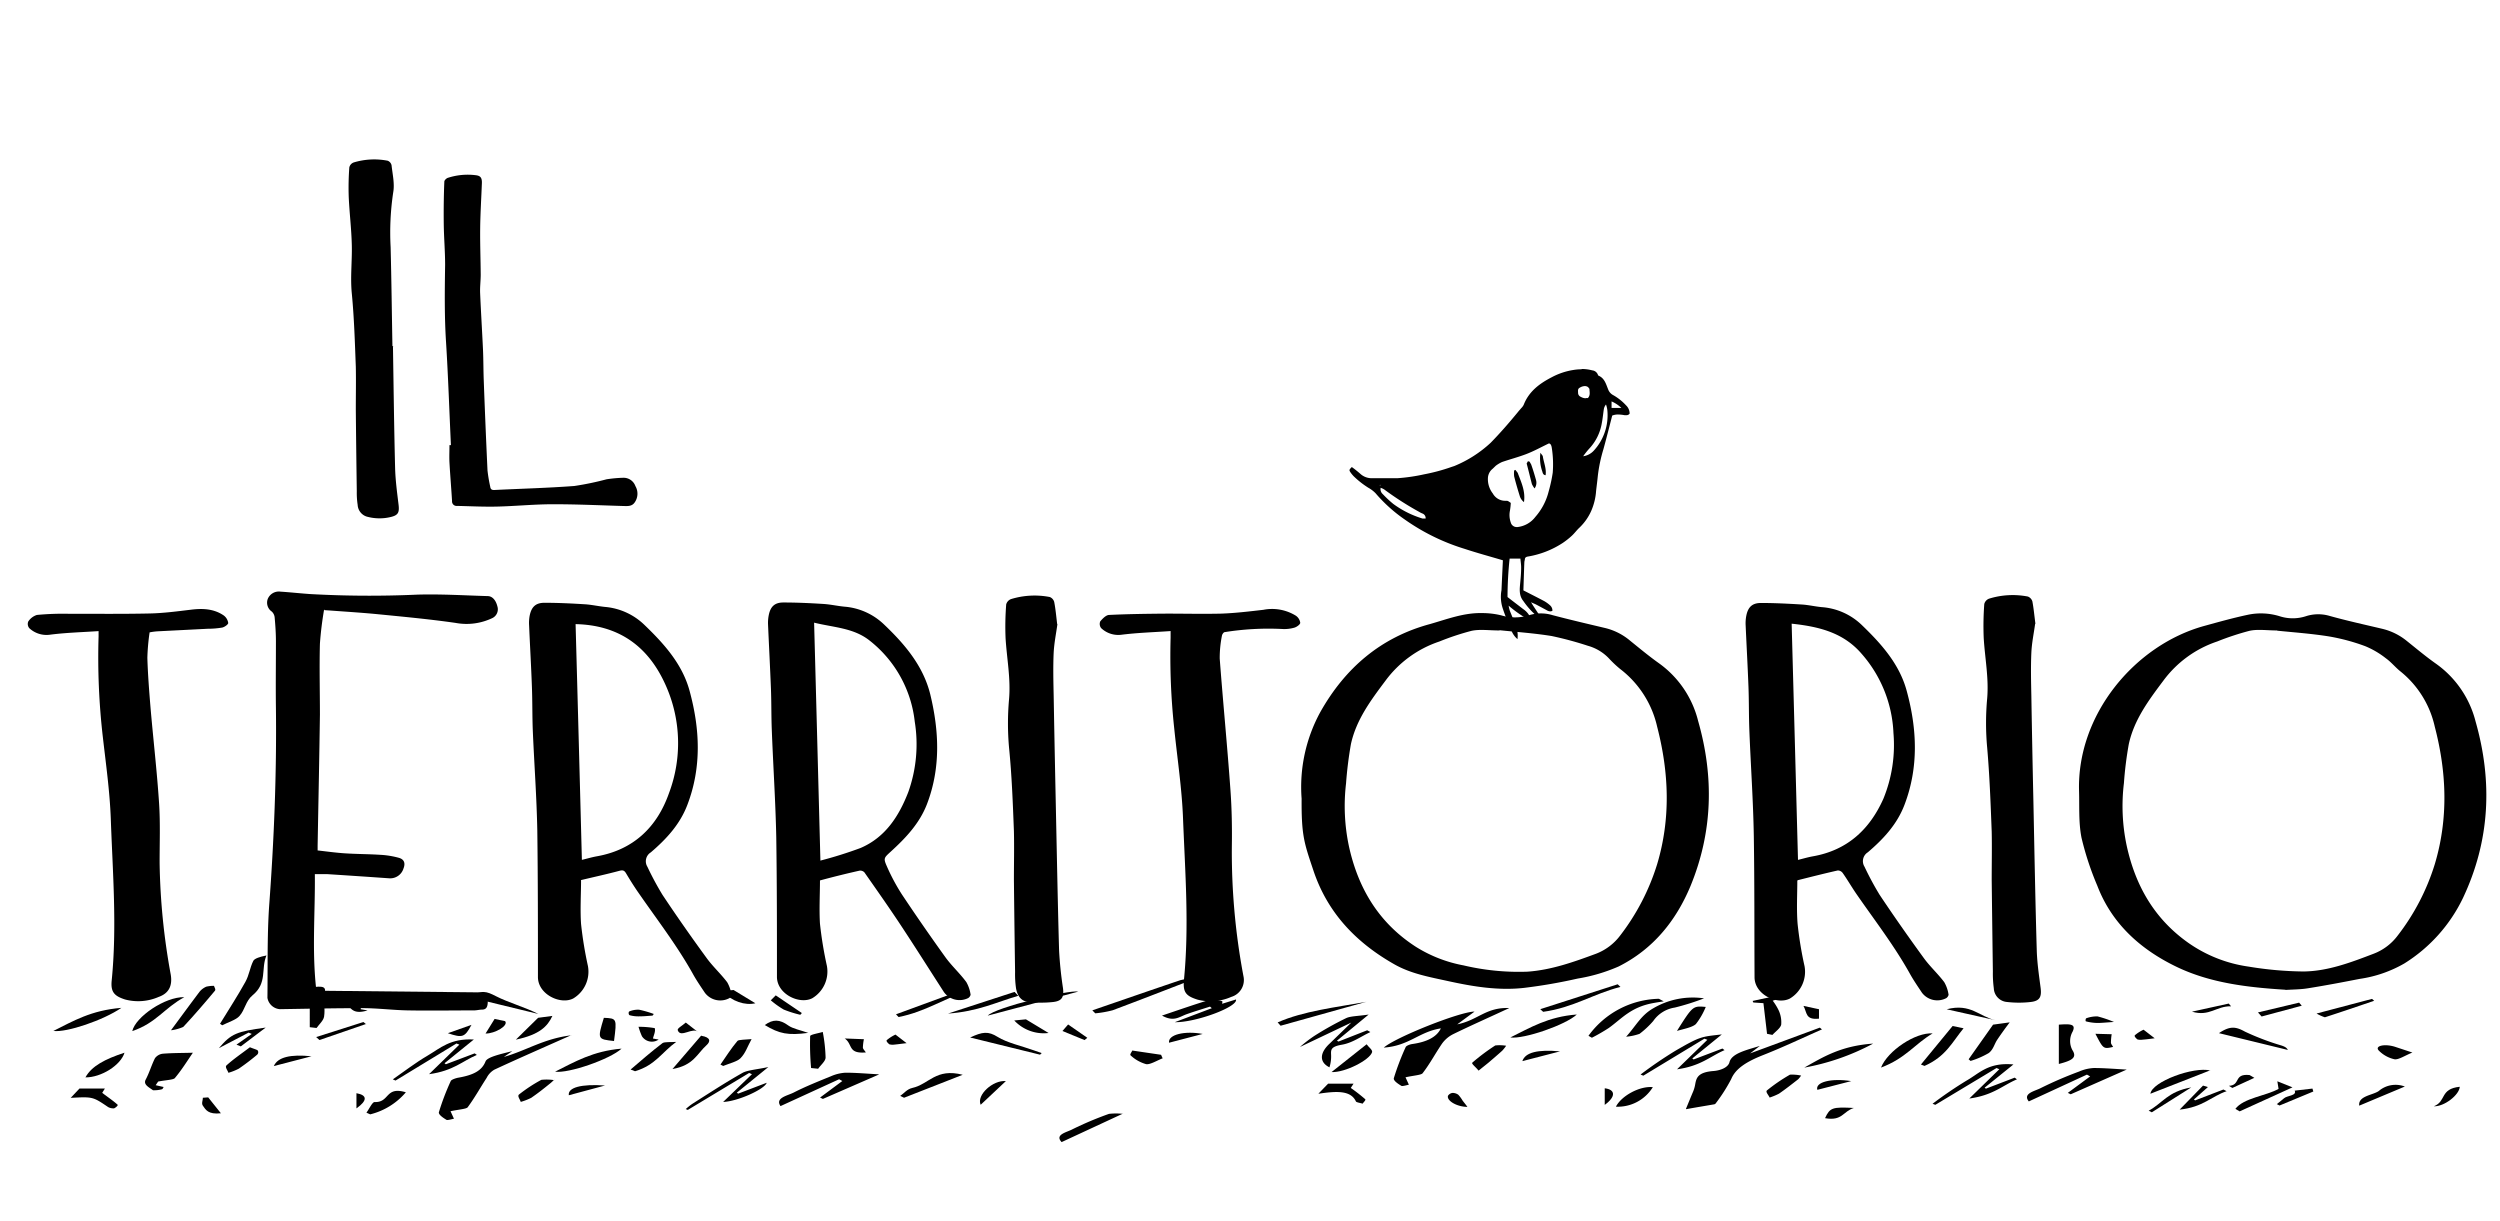 <svg xmlns="http://www.w3.org/2000/svg" id="Livello_1" data-name="Livello 1" viewBox="0 0 512 250"><path d="M323.93,75.63a10,10,0,0,0-1.64.13,14,14,0,0,0-4.46,1.48c-2.5,1.29-4.7,2.9-5.78,5.67a2.63,2.63,0,0,1-.51.69c-.22.27-.47.53-.68.8-1.78,2.17-3.61,4.28-5.58,6.29a24.73,24.73,0,0,1-7.43,4.75l-.55.18a38.07,38.07,0,0,1-5.63,1.52,36.9,36.9,0,0,1-5.52.8h-2c-1.08,0-2.15,0-3.24,0a3.43,3.43,0,0,1-2.28-.87c-.57-.5-1.19-1-1.78-1.42-.56.56-.58.62-.27,1.09a6.55,6.55,0,0,0,.67.81,18.15,18.15,0,0,0,3,2.35A6.29,6.29,0,0,1,281.7,101a31.07,31.07,0,0,0,6.1,5.47A43.09,43.09,0,0,0,300,112.42c2.54.84,5.14,1.54,7.79,2.33-.09,2-.19,3.93-.28,6v.09a7.51,7.51,0,0,0,.31,3.93c.5,1.52,1.14,3,1.76,4.47a4.34,4.34,0,0,0,1.2,1.65,5.35,5.35,0,0,0-.4-2.85c-.35-1-.79-2-1.18-3a6.48,6.48,0,0,1-.23-1,24.41,24.41,0,0,0,4.64,3.17,4.75,4.75,0,0,0-.14-.63,4.09,4.09,0,0,0-1.51-1.83c-1.07-.83-2.15-1.64-3.22-2.48a76.7,76.7,0,0,1,.43-7.87h2.21c.05.65.16,1.26.15,1.86,0,1-.08,2-.17,2.89-.12,1.38-.35,2.73.62,3.94a16.05,16.05,0,0,0,2.25,2.62,1.93,1.93,0,0,0,1.25.6h0L314,124.06l-.34-.55-.1-.19.18.11.7.3c.79.41,1.58.84,2.38,1.27a1.43,1.43,0,0,0,.67.21.9.9,0,0,0,.45-.13,1.44,1.44,0,0,0-.48-1.1,7.34,7.34,0,0,0-1.16-.85c-1.43-.76-2.87-1.48-4.31-2.22.07-2,.12-3.93.2-5.85l.1-.47c0-.4.26-.55.62-.61a18.6,18.6,0,0,0,7.1-2.76,15.1,15.1,0,0,0,1.89-1.49c.54-.49,1-1.13,1.52-1.62a10.76,10.76,0,0,0,2.46-3.47,12.31,12.31,0,0,0,1-4.09c.11-1,.26-2.1.36-3.14A31,31,0,0,1,328.38,92c.62-2.25,1.19-4.5,1.8-6.89a3.21,3.21,0,0,1,1.22-.22,8.2,8.2,0,0,1,1.31.14,2.16,2.16,0,0,0,.36,0,.77.77,0,0,0,.68-.33A2.34,2.34,0,0,0,333,83a10.68,10.68,0,0,0-2.73-2.14,2.18,2.18,0,0,1-.93-1.14c-.44-1.07-.73-2.29-2-2.8l-.09-.17a1.38,1.38,0,0,0-1.16-.9,8.41,8.41,0,0,0-2.18-.28m.83,6a2.16,2.16,0,0,1-1-.3.87.87,0,0,1-.55-.81c0-.41-.13-.82.38-1.08a2.06,2.06,0,0,1,1-.31,1.16,1.16,0,0,1,.67.21l.28.36c0,.62.24,1.29-.32,1.88a2,2,0,0,1-.42,0m5.27,2V82.21a6.67,6.67,0,0,1,2,1.33h-2m-5.81,9.89a17.16,17.16,0,0,1,1.18-1.49,10.06,10.06,0,0,0,2.64-5.34c.18-.92.26-1.84.4-2.76a2,2,0,0,1,.45-1,5.32,5.32,0,0,1,.27,1.13,10.7,10.7,0,0,1-2.76,8.31,3.63,3.63,0,0,1-2.18,1.16m-16,9.12a2.89,2.89,0,0,1-2.51-1.49,4.78,4.78,0,0,1-1-3.24A2.56,2.56,0,0,1,305.7,96l.62-.6a6.59,6.59,0,0,1,1.3-.78c1.63-.56,3.32-1,4.92-1.61s2.95-1.37,4.66-2.19c.34,0,.52.36.6.86A21.83,21.83,0,0,1,318,96.8a29.71,29.71,0,0,1-.83,3.83,12.41,12.41,0,0,1-2.73,5.23,5.33,5.33,0,0,1-3.66,2.08h-.17a1.24,1.24,0,0,1-1.2-.92,4.58,4.58,0,0,1-.17-2.46,13.7,13.7,0,0,0,.17-1.57c-.24-.14-.54-.43-.82-.43h-.24m-25.66-3.15-.17-.06.17-.06.05.06ZM292,106.2h-.66a19.74,19.74,0,0,1-6-3,22,22,0,0,1-2.14-2,1.34,1.34,0,0,1-.44-1.3,3.74,3.74,0,0,1,.73.34,63,63,0,0,0,7.1,4.56,4.73,4.73,0,0,0,.78.39,1,1,0,0,1,.6,1m23.52,20.16Z"></path><polygon points="315.45 126.37 315.5 126.41 315.46 126.35 315.45 126.37"></polygon><path d="M310.35,96.23l-.25.12a4.9,4.9,0,0,0,0,1.21c.33,1.34.72,2.66,1.12,3.94a2.47,2.47,0,0,0,.89,1.33c.34-2.23-.58-4.11-1.29-6Z"></path><path d="M312.92,94.46l-.26.46.07.27c.35,1.33.67,2.66,1,3.94a4.62,4.62,0,0,0,.55.9,2,2,0,0,0,.3-1.71c-.3-1.08-.62-2.14-1-3.21l-.33-.57Z"></path><path d="M315.48,92.72a8.17,8.17,0,0,0,.39,3.86c.08.28.16.71.67.74.19-1.34-.36-2.54-.56-3.78,0-.23-.24-.41-.5-.82"></path><path d="M307.11,129.12c-2.15,0-4-.29-5.72.07a53.64,53.64,0,0,0-6.63,2.2,22.61,22.61,0,0,0-11,8c-3,4-6,8-7.09,13a80.39,80.39,0,0,0-1,8.05,39.75,39.75,0,0,0,.57,12.78c1.89,8.73,6.17,15.83,13.77,20.71a27.9,27.9,0,0,0,9.72,3.78A49.14,49.14,0,0,0,312.81,199c4.92-.34,9.52-2,14.07-3.68a11.17,11.17,0,0,0,4.92-3.71A46.3,46.3,0,0,0,339.38,177c2.81-9.38,2.43-18.78,0-28.19a20.55,20.55,0,0,0-7.57-11.8,22.92,22.92,0,0,1-2.32-2.19,9.41,9.41,0,0,0-4.28-2.56,70.49,70.49,0,0,0-7.42-2c-3.64-.59-7.34-.84-10.68-1.19m-40.54,34.49a32,32,0,0,1,3.82-17.71c5.06-9,12.37-15.32,22.5-18.05,3.5-1,6.89-2.32,10.59-2.24a16.41,16.41,0,0,1,4,.47,9.62,9.62,0,0,0,5.72-.05,8.18,8.18,0,0,1,4.75,0c3.56.94,7.16,1.78,10.75,2.63a12.41,12.41,0,0,1,5.13,2.59c2,1.62,3.94,3.23,6,4.69a20.63,20.63,0,0,1,7.94,11.74c3.28,11.45,3,22.71-1.53,33.77-3,7.22-7.71,13-14.76,16.54a34.87,34.87,0,0,1-8.37,2.47,107.8,107.8,0,0,1-11,1.91c-5.26.59-10.44-.27-15.58-1.4-3.75-.82-7.57-1.5-10.95-3.42-7.8-4.42-13.69-10.5-16.6-19.24-1.88-5.62-2.46-7.06-2.41-14.75"></path><path d="M466.4,129.12c-2.12,0-4-.3-5.7.07a55.91,55.91,0,0,0-6.63,2.19,22.66,22.66,0,0,0-11,8c-3,4-6,8-7.09,13a75,75,0,0,0-1,8,39,39,0,0,0,.56,12.79c1.76,8.1,5.58,14.87,12.44,19.79a28.33,28.33,0,0,0,12.52,5,72.9,72.9,0,0,0,11.24,1c5-.05,9.74-1.86,14.39-3.64a11.06,11.06,0,0,0,4.92-3.72A46,46,0,0,0,498.64,177c2.81-9.37,2.45-18.79,0-28.18a20.11,20.11,0,0,0-7.06-11.34c-1-.8-1.87-1.89-2.95-2.66a17.9,17.9,0,0,0-4.2-2.47,41,41,0,0,0-7.4-2c-3.64-.59-7.33-.84-10.7-1.19m1.72,73.54c-7.66-.48-15.31-1.35-22.24-4.67-7.31-3.51-13.27-8.76-16.28-16.63a60.61,60.61,0,0,1-3.24-9.84c-.61-3.09-.41-6.34-.5-9.52-.47-15.63,11.36-29.91,25.64-33.85,2.95-.81,5.9-1.64,8.91-2.28a13,13,0,0,1,6.52.29,8.71,8.71,0,0,0,5.39,0,8.22,8.22,0,0,1,4.86-.06c3.59,1,7.23,1.8,10.82,2.65a12.54,12.54,0,0,1,5.06,2.54c2,1.6,3.93,3.22,6,4.67a20.73,20.73,0,0,1,8,11.73c3.53,12.38,2.95,24.46-2.57,36.17a32.24,32.24,0,0,1-12,13.41,25.66,25.66,0,0,1-9.18,3.17c-3.51.69-7,1.35-10.57,1.92-1.51.25-3.06.24-4.58.34"></path><path d="M117.88,127.82q.66,24,1.29,48.28c1-.23,2-.54,3.07-.73,7.53-1.34,12.33-6,14.76-12.91a29,29,0,0,0-.82-22.46c-3.53-7.69-9.49-12-18.34-12.18m1.16,52.5c0,2.83-.2,5.9,0,8.9a78.76,78.76,0,0,0,1.41,8.63,6.39,6.39,0,0,1-3,6.63c-2.59,1.36-7.22-.81-7.24-4.36,0-10,0-20-.13-30-.13-6.81-.63-13.62-.92-20.42-.12-2.95-.07-5.91-.18-8.91-.15-4.24-.4-8.48-.58-12.72a8.13,8.13,0,0,1,.12-2c.37-1.77,1.21-2.61,3-2.62,2.75,0,5.49.13,8.23.3,1.41.08,2.82.41,4.24.55A13.25,13.25,0,0,1,132,128c4,3.85,7.75,8,9.24,13.54,2.11,7.76,2.48,15.59-.47,23.3-1.52,4-4.3,7-7.49,9.73a2.14,2.14,0,0,0-.69,2.95,60.62,60.62,0,0,0,3.11,5.78c2.9,4.35,5.9,8.64,9,12.88,1.28,1.77,2.95,3.28,4.24,5a7.17,7.17,0,0,1,.87,2.58,1.12,1.12,0,0,1-.45.67,3.94,3.94,0,0,1-5-1.11c-.87-1.3-1.77-2.6-2.53-4-3.18-5.67-7.14-10.82-10.82-16.12-1-1.41-1.91-2.86-2.79-4.34-.37-.63-.7-.7-1.39-.51-2.54.68-5.11,1.24-7.87,1.9"></path><path d="M166.73,127.52c.44,16.27.86,32.4,1.29,48.73a84.18,84.18,0,0,0,8.22-2.58c5.09-2.18,7.87-6.53,9.78-11.46a29.1,29.1,0,0,0,1.32-14.42,24.51,24.51,0,0,0-9.19-16.56c-3.28-2.64-7.32-2.7-11.42-3.71m1.2,52.81c0,2.83-.18,5.9,0,8.85a79,79,0,0,0,1.42,8.64,6.38,6.38,0,0,1-3,6.62c-2.6,1.34-7.22-.83-7.23-4.38,0-9.53,0-19.06-.14-28.59-.15-7.28-.63-14.56-.91-21.84-.12-2.87-.07-5.73-.18-8.58-.17-4.36-.4-8.71-.59-13.06a8.14,8.14,0,0,1,.14-2c.35-1.76,1.21-2.6,3-2.6,2.73,0,5.48.13,8.21.3,1.42.09,2.82.41,4.24.55a13.22,13.22,0,0,1,8.17,3.66c4.2,4,8,8.44,9.45,14.27,1.83,7.55,2.18,15.13-.69,22.57-1.53,3.93-4.33,6.88-7.4,9.68-1.42,1.3-1.53,1.36-.73,3.14a40.87,40.87,0,0,0,3.06,5.68q4.33,6.49,8.86,12.79c1.3,1.8,3,3.33,4.3,5.11a7.22,7.22,0,0,1,.87,2.59,1.19,1.19,0,0,1-.47.66,3.94,3.94,0,0,1-5-1.22c-2.86-4.43-5.65-8.86-8.57-13.29-2.49-3.79-5.11-7.5-7.71-11.22a1.19,1.19,0,0,0-1-.35c-2.64.59-5.25,1.24-8.09,2"></path><path d="M368.25,176.1c1-.24,2-.54,3-.72,7.05-1.23,11.65-5.48,14.47-11.8a29.06,29.06,0,0,0,2.06-13.45,26.22,26.22,0,0,0-6.56-16.28c-3.73-4.31-8.72-5.53-14.29-6.12.44,16.13.87,32.22,1.3,48.41m-.14,4.24c0,2.81-.18,5.9.06,8.85a76.64,76.64,0,0,0,1.42,8.64,6.39,6.39,0,0,1-3,6.63c-2.6,1.36-7.23-.81-7.24-4.35-.05-9.64,0-19.28-.15-28.92-.12-7.21-.63-14.42-.91-21.64-.12-3-.07-5.9-.18-8.86-.16-4.21-.39-8.41-.58-12.62a8.09,8.09,0,0,1,.13-2c.35-1.77,1.21-2.62,3-2.62,2.77,0,5.55.14,8.32.31,1.39.08,2.75.41,4.13.54a13.17,13.17,0,0,1,8.18,3.64c4,3.85,7.74,8,9.23,13.54,2.11,7.75,2.48,15.59-.46,23.3-1.52,4-4.31,7-7.51,9.73a2.14,2.14,0,0,0-.68,2.95,60.62,60.62,0,0,0,3.11,5.78c2.9,4.34,5.91,8.64,9,12.88,1.27,1.77,2.95,3.28,4.23,5a7.19,7.19,0,0,1,.88,2.58,1.19,1.19,0,0,1-.46.67,3.94,3.94,0,0,1-5-1.11c-.86-1.3-1.76-2.6-2.53-4-3.17-5.67-7.15-10.82-10.82-16.12-1-1.44-1.89-3-2.89-4.41a1.25,1.25,0,0,0-1-.5c-2.7.61-5.37,1.29-8.21,2"></path><path d="M66.38,124.82a69.75,69.75,0,0,0-.86,7c-.13,4.84,0,9.68,0,14.51-.12,8.95-.31,17.9-.47,26.84v1c1.88.21,3.72.47,5.57.59,2.44.16,4.92.15,7.34.31a17.79,17.79,0,0,1,3.76.62c1.09.32,1.33,1.13.91,2.19a2.84,2.84,0,0,1-2.87,2q-6.4-.45-12.79-.86c-.76,0-1.53,0-2.49,0,.09,7.87-.63,15.74.31,23.83.44,0,.9.05,1.37.06l31.33.32c1.86,0,2.54.75,2.38,2.34-.07.68-.31,1.19-1.14,1.2-.55,0-1.09.16-1.64.16-4.5,0-9,.08-13.51,0-3.07-.05-6.14-.45-9.22-.46-5.69,0-11.36.12-17.05.21a2.8,2.8,0,0,1-2.54-2.32c.08-6.27-.07-12.56.35-18.8,1-13.5,1.55-27,1.39-40.54-.06-4.55,0-9.1,0-13.65,0-1.64-.11-3.29-.26-4.92a1.89,1.89,0,0,0-.59-1.2,2.21,2.21,0,0,1-.81-2.62,2.46,2.46,0,0,1,2.61-1.46c2,.13,4,.35,6,.49a217.77,217.77,0,0,0,22,.12c4.8-.14,9.6.16,14.4.3,1,0,1.7.88,2,2.09a2,2,0,0,1-1,2.4,12.26,12.26,0,0,1-7.57,1c-5.21-.75-10.46-1.24-15.73-1.76-3.32-.33-6.65-.53-10-.78l-1.1-.07"></path><path d="M20.21,129.25c-3.43.23-6.77.32-10,.74A5.16,5.16,0,0,1,6,128.65a1.35,1.35,0,0,1-.22-1.35,3.3,3.3,0,0,1,1.78-1.36,56.26,56.26,0,0,1,6.36-.24c5.58,0,11.16.06,16.73-.06,2.84-.06,5.68-.44,8.51-.78,2.37-.29,4.64-.19,6.65,1.18a2.32,2.32,0,0,1,.93,1.55c0,.3-.76.84-1.25.94a18.25,18.25,0,0,1-2.95.24l-10.19.52a12.68,12.68,0,0,0-1.71.22,43.45,43.45,0,0,0-.46,5.21c.1,3.41.37,6.81.65,10.22.56,6.53,1.32,13,1.75,19.58.27,4.09.1,8.21.11,12.31a136.37,136.37,0,0,0,2.27,22.72c.39,2.26-.32,3.87-2.47,4.62a10.46,10.46,0,0,1-6.89.52c-2.18-.7-2.95-1.53-2.73-3.83,1.11-11.07.21-22.13-.18-33.17-.21-5.63-1-11.24-1.64-16.84a142.09,142.09,0,0,1-.86-20.52v-1.07"></path><path d="M239.79,129.24c-3.45.24-6.79.34-10.08.75a5.08,5.08,0,0,1-4.2-1.36,1.38,1.38,0,0,1-.18-1.37c.47-.56,1.17-1.29,1.8-1.32,3.93-.19,7.87-.24,11.87-.27,3.71,0,7.41.09,11.12,0,2.88-.1,5.75-.45,8.62-.78a9.25,9.25,0,0,1,6.64,1.2,2.1,2.1,0,0,1,.91,1.45c0,.35-.71.86-1.19,1a7.37,7.37,0,0,1-2.47.28,57,57,0,0,0-11.81.64c-.22,0-.54.47-.57.75a23,23,0,0,0-.45,4.68c.68,9,1.55,17.88,2.19,26.84.29,3.93.35,7.87.29,11.87a136.84,136.84,0,0,0,2.38,26.33,3.6,3.6,0,0,1-2.51,4.24,10.57,10.57,0,0,1-6.88.56c-2.43-.76-3-1.54-2.81-3.93,1.11-11.11.25-22.19-.18-33.28-.24-6.14-1.18-12.25-1.8-18.36a138.33,138.33,0,0,1-.74-18.54v-1.36"></path><path d="M216.56,127.81c-.25,1.85-.67,3.87-.77,5.9-.13,2.88-.06,5.79,0,8.68q.19,10.77.42,21.55c.22,10.22.4,20.45.69,30.67a77.87,77.87,0,0,0,.8,7.76c.22,1.79-.15,2.62-2,2.84a23.4,23.4,0,0,1-5,0c-1.63-.13-2.37-1.36-2.62-2.83a19.93,19.93,0,0,1-.19-3.28q-.14-9.45-.24-18.9c0-3.34.08-6.68,0-10-.22-5.71-.43-11.42-1-17.11a55.76,55.76,0,0,1,0-9.84c.38-4.23-.46-8.4-.71-12.59a58.52,58.52,0,0,1,.13-6.88,1.6,1.6,0,0,1,1-1.09,16.39,16.39,0,0,1,7.93-.42,1.53,1.53,0,0,1,.9,1c.28,1.44.41,2.9.61,4.56"></path><path d="M416.79,127.79c-.25,1.85-.68,3.87-.77,5.9-.13,2.95-.06,5.85,0,8.79q.18,10.82.42,21.64c.21,10.19.39,20.38.69,30.57.08,2.55.46,5.1.79,7.64.23,1.84-.17,2.67-2.05,2.88a21.31,21.31,0,0,1-4.79,0,2.94,2.94,0,0,1-2.75-2.83,22.67,22.67,0,0,1-.19-3.39q-.13-9.41-.24-18.79c0-3.3.07-6.6,0-9.9-.22-5.74-.43-11.5-.93-17.22a55.34,55.34,0,0,1,0-10c.37-4.2-.47-8.34-.71-12.5a60.76,60.76,0,0,1,.12-6.88,1.59,1.59,0,0,1,1-1.1,16.36,16.36,0,0,1,7.92-.43,1.54,1.54,0,0,1,.93,1c.27,1.43.4,2.89.62,4.55"></path><path d="M92.35,91.19c-.33-7-.56-14.08-1-21.11-.34-5.28-.27-10.55-.19-15.83,0-2.82-.25-5.65-.28-8.48s0-5.72.12-8.58c0-.27.4-.65.69-.76a13.19,13.19,0,0,1,5.72-.55c1,.11,1.32.53,1.28,1.65-.12,3.12-.32,6.24-.35,9.36s.09,6.24.11,9.36c0,1.26-.17,2.51-.12,3.77.17,3.93.41,7.76.59,11.64.09,2.06.07,4.12.15,6.18q.34,9.27.77,18.51a31.27,31.27,0,0,0,.56,3.33c.07.53.33.69.84.67,5.46-.27,10.94-.41,16.39-.82a59.28,59.28,0,0,0,6.59-1.37,26.91,26.91,0,0,1,3.35-.31,2.57,2.57,0,0,1,2.56,1.7,3.1,3.1,0,0,1-.17,3.38c-.57.8-1.43.72-2.28.7-4.83-.14-9.65-.37-14.48-.36-3.82,0-7.64.39-11.47.48-2.7.06-5.4-.08-8.1-.14a.93.93,0,0,1-1.05-1c-.16-2.63-.38-5.25-.53-7.87-.06-1.19,0-2.38,0-3.58h.3"></path><path d="M80.48,71c.13,8.31.23,16.62.44,24.92.07,2.5.41,5,.71,7.48.18,1.57-.09,2.13-1.64,2.49a9.73,9.73,0,0,1-4.91-.1,2.65,2.65,0,0,1-1.83-2.39,16.28,16.28,0,0,1-.18-2.79q-.12-8.32-.2-16.72c0-3,.06-5.9,0-8.78-.19-5-.34-10-.82-15-.33-3.34.08-6.62,0-9.93s-.48-6.53-.63-9.84a55.72,55.72,0,0,1,.12-6.06,1.42,1.42,0,0,1,.87-1,14.44,14.44,0,0,1,7-.36,1.3,1.3,0,0,1,.78.92c.2,1.85.66,3.78.34,5.56A55.63,55.63,0,0,0,80,50.61c.17,6.76.25,13.52.37,20.28h.18"></path><path d="M295.1,210.61c-4.49.69-6.49,3.58-11.7,3.94,2.34-2.08,15.54-7.35,18.59-7.38l-3.55,2.62c4.28-.86,5.86-3.54,10.66-3.34-3.94,1.84-7.8,3.54-11.48,5.34a6.26,6.26,0,0,0-2.33,2c-1.36,2-2.4,4-3.93,6-.28.39-1.89.47-3.51.84l.69,1.52c-.14,0-1.3.37-1.52.24-.74-.44-1.7-1.09-1.56-1.59a51.84,51.84,0,0,1,2.42-6.35c.12-.27.8-.55,1.33-.63,3.06-.43,5-1.45,5.84-3.13"></path><path d="M117,212c-5.49,2.45-10.68,4.71-15.74,7.06a4,4,0,0,0-1.6,1.7c-1.31,2-2.4,4-3.87,6-.28.38-1.9.46-3.52.82l.7,1.54c-.15,0-1.31.36-1.52.23-.73-.44-1.7-1.1-1.56-1.59a50,50,0,0,1,2.43-6.37c.13-.28,1-.59,1.6-.69,3.06-.54,4.78-1.44,5.52-3.33.38-.93,3.35-1.55,5.48-2.1l-1.73,1.19c4.7-1.33,8.14-3.75,13.82-4.43"></path><path d="M345.29,227.08c.54-1.3,1-2.44,1.49-3.59a7.15,7.15,0,0,0,.4-1.44c.24-1.33.56-2.47,3.8-2.71,1.23-.1,2.95-.66,3.22-1.82.48-1.82,3.56-2.48,6.22-3.32l-2,1.54,14.28-5.28c.14.11.28.24.44.36-4,1.76-7.87,3.61-12,5.24-3.24,1.28-5.66,2.69-6.58,4.92a34.11,34.11,0,0,1-3.13,4.92.57.57,0,0,1-.33.26c-1.81.32-3.64.61-5.78,1"></path><path d="M45.06,209.67c1.75-2.86,3.61-5.71,5.2-8.59.78-1.4.91-2.89,1.62-4.3.26-.49,1.39-.85,2.69-1.1-1.17,2.76.24,5.62-2.84,8.15-1.46,1.22-1.52,2.95-2.7,4.26-.66.77-2.32,1.27-3.52,1.89l-.45-.31"></path><path d="M31.88,222.25l1.64.37c-.14.19-.19.43-.38.47a6.13,6.13,0,0,1-1.81.19c-.85-.62-2-1.15-1.51-2.14.78-1.46,1.18-2.95,1.92-4.42a2.32,2.32,0,0,1,1.6-.92c2-.16,3.94-.14,6.16-.2-1.19,1.73-2.27,3.5-3.69,5.19-.29.36-1.81.4-3.42.71l-.51.75"></path><path d="M435.55,219.05l-11.47,5.06-.59-.29,4.57-3.37c-.22-.13-.44-.26-.66-.37l-11.9,5.49c-1.33-1.64,1.24-2.1,2.44-2.73a80.23,80.23,0,0,1,7.86-3.39,8.73,8.73,0,0,1,3-.72c2.18,0,4.37.19,6.77.32"></path><path d="M180,220.06l-11.47,5-.58-.28,4.56-3.39-.66-.36-12,5.5c-1.16-1.69,1.42-2.12,2.71-2.78,2.36-1.21,5-2.27,7.61-3.33a8.59,8.59,0,0,1,3-.73c2.18,0,4.37.2,6.79.33"></path><path d="M280.57,211.41c-1.9.89-3.57,2.17-5.77,2.55s-2.22,1-2.2,1.91a7.37,7.37,0,0,1-.33,2.72c-2.15-1.08-2-3,.1-4.92l4.38-4.25-10.52,5a28.19,28.19,0,0,1,2.95-2.27,64.92,64.92,0,0,1,6.52-3.64c.89-.42,2.45-.41,4.6-.73l-6.5,5.36.32.17L280,211l.64.35"></path><path d="M250.28,205.58l2.85-.89c.44,1.53-8.34,4.76-12.52,4.65l7.57-2.86-.37-.33c-1.59.51-3.23,1-4.77,1.55s-2.64,1.64-5.06.29c3.44-1.16,6.66-2.29,10-3.3a7.56,7.56,0,0,1,2.36.37,1.84,1.84,0,0,1-.05.52"></path><path d="M157.37,218.52l-6.47,5.26.27.2,5.85-2.23c-.38,1.29-5.9,3.82-8.92,3.93L154,220l-.57-.26-12.57,7.57-.42-.17a11.91,11.91,0,0,1,1.37-1.09c3.36-2.13,6.65-4.29,10.23-6.31,1-.58,2.95-.7,5.37-1.22"></path><path d="M343.45,219l6.22-6.05-.6-.23-12.52,7.58-.56-.24a85.91,85.91,0,0,1,7.14-4.87c5.18-3,5.3-2.86,9.5-3.34l-6.05,4.92.27.21,5.9-2.24.44.33c-2.95,1.25-4.8,3.25-9.77,3.93"></path><path d="M87.86,220l6.22-6.06-.6-.23L81,221.3l-.55-.25c2.36-1.63,4.55-3.35,7.14-4.87s4.63-3.55,9.45-3.29l-6,4.86.27.21,5.9-2.23.45.32c-2.95,1.25-4.8,3.26-9.77,3.94"></path><path d="M412.35,218l-5.9,4.76.26.2,5.9-2.26.46.35c-2.95,1.24-4.82,3.25-9.76,3.93l6.15-6-.57-.25-12.54,7.54-.56-.22a84,84,0,0,1,7-4.77c2.58-1.46,4.4-3.73,9.48-3.29"></path><path d="M349,204.46a50.3,50.3,0,0,1-6,1.89,6.57,6.57,0,0,0-4.42,2.76,18.27,18.27,0,0,1-2.8,2.62,11.25,11.25,0,0,1-2.75.59c2-2.2,3-4.34,5.49-5.78a16,16,0,0,1,10.52-2.07"></path><path d="M63.44,202.26c3-.45,3.34-.14,3.07,1.31s.11,3.11-.14,4.65c-.13.79-1,1.55-1.54,2.31l-1.39-.16Z"></path><path d="M361.88,211.64l-.73-6.19-2.07-.14-.14-.32,8.25-1.79.31.36-4.45,1.38a11.11,11.11,0,0,1,1.23,2,5.78,5.78,0,0,1,.51,2.9c-.15.73-1.16,1.41-1.8,2.11l-1.11-.23"></path><path d="M245.42,200.17c-6.08,2.35-11.8,4.58-17.54,6.73a21.89,21.89,0,0,1-3.57.63l-.6-.61c6-2.06,12-4.15,18-6.17a24.54,24.54,0,0,1,3.7-.58"></path><path d="M325.32,212.13a18.3,18.3,0,0,1,14.42-7.58l1,.53c-.68.1-1.36.2-2,.32-4.75.82-6.57,3.21-9.26,5.13a38.06,38.06,0,0,1-3.46,2l-.64-.36"></path><path d="M35.06,210.94c2.08-2.81,3.94-5.35,5.84-7.87a3.67,3.67,0,0,1,1.35-1,6.48,6.48,0,0,1,1.58-.17c.07.31.4.71.19,1-2.09,2.49-4.23,5-6.5,7.42a9.08,9.08,0,0,1-2.46.68"></path><path d="M421.65,217.9v-8.05c2.35-.17,3.55-.15,2.83,1.41a3.93,3.93,0,0,0-.06,3.79c1,1.53,0,2.14-2.77,2.85"></path><path d="M403.18,216.93l5-7.08,3.41-.47c-1,1.31-1.79,2.42-2.55,3.55-.61.91-.79,2-1.74,2.73a17.19,17.19,0,0,1-3.73,1.62l-.4-.35"></path><path d="M168.5,211.34a31.83,31.83,0,0,1,.58,5.23c0,.77-1,1.54-1.52,2.31l-1.45-.15a54.72,54.72,0,0,1-.19-6.53c0-.33,1.83-.61,2.58-.86"></path><path d="M393.42,218c2.13-2.6,4.25-5.18,6.47-7.87l2.25.46c-2.28,2.75-3.58,5.77-8,7.71-.23-.09-.46-.19-.7-.27"></path><path d="M37.75,204.22c-4.16,2.26-5.7,5.26-10.66,6.95.65-2.9,6.71-7.06,10.66-6.95"></path><path d="M395.81,211.64c-3.71,2.2-5.51,5.1-10.58,7,1.37-3.45,7.07-7.25,10.58-7"></path><path d="M24.86,206.41c-3.71,2.55-11.21,5.08-13.93,4.73,4-2,7.75-4.24,13.93-4.73"></path><path d="M383.62,213.73a47.84,47.84,0,0,1-14.11,4.92c3.83-2.14,7.45-4.46,14.11-4.92"></path><path d="M309.32,212.47c4.07-2,7.74-4.26,13.61-4.7-2.27,2.13-10.82,5.08-13.61,4.7"></path><path d="M113.68,219.48c4-2,7.76-4.23,13.62-4.72-2.38,2.18-10.82,5.11-13.62,4.72"></path><path d="M279.88,213.87c.43.6,1.27,1.16,1.12,1.63-.51,1.61-5.55,4.19-8.3,4.06l7.18-5.69"></path><path d="M138.48,213.39c-2.95,2.12-4.22,4.74-8.42,6l-.91-.35c2.14-1.82,4.22-3.66,6.53-5.41.39-.29,1.84-.17,2.8-.25"></path><path d="M452.67,219.2,440.4,224c.32-2.47,8.85-5.62,12.3-4.76"></path><path d="M197.15,220.12l-12,4.7-.79-.38c.81-.55,1.4-1.38,2.45-1.62,3.51-.79,4.84-4.14,10.38-2.7"></path><path d="M143.63,212.13c2,.33,1.86,1.2,1.09,1.9-2,1.8-2.65,4.14-7,4.91l5.91-6.88"></path><path d="M96.13,204.23c2.47-1.61,3.54-1.18,5.4-.23,2.6,1.34,6,2.26,8.72,3.66l-14.12-3.43"></path><path d="M454.44,211.59c2.24-1.5,3.42-1.37,5.33-.31a52.36,52.36,0,0,0,7.54,2.86c.52.19,1,.38,1.24.89l-14.11-3.44"></path><path d="M213,216l-14.31-3.52c2.52-1.18,3.7-1.33,5.63-.12s4.92,1.85,7.41,2.75l1.61.56L213,216"></path><path d="M270,224l2-2.07h5.21l-.57.88a34.34,34.34,0,0,1,2.95,2.3c.19.19-.33.6-.52.92-.49-.15-1.29-.26-1.38-.46-1.06-2.29-3.94-2.13-7.7-1.57"></path><path d="M14.48,224.84l1.8-1.91h5.2l-.55.89c1.25.94,2.29,1.65,3.15,2.42.15.13-.33.57-.71.75a2.23,2.23,0,0,1-1.22-.26C19,224.6,19,224.6,14.48,224.84"></path><path d="M279.88,205.15l-17.61,4.92-.61-.68c5.26-2.33,11.92-3.09,18.22-4.23"></path><path d="M230,228.06l-12.58,5.84c-1.49-1.57,1.1-2,2.25-2.64a69.48,69.48,0,0,1,7.45-3.14,12.61,12.61,0,0,1,2.88,0"></path><path d="M457.79,227.12c1.65-2.26,6.39-2.7,8.86-4.12-.1-.61-.17-1.08-.25-1.55l3.1,1.24-10.82,4.92-.91-.53"></path><path d="M25.5,215.59c-.77,2.57-4.77,5.08-8,5.06,1.24-2.3,4-3.75,8-5.06"></path><path d="M331.87,202.12c-5.58,1.42-9.64,4.25-15.83,5.1l-.59-.54,15.85-5.1.57.54"></path><path d="M75.05,227.87c.56-.76,1.21-2.19,1.67-2.17,3.14.12,2.12-3.29,6.4-2a14,14,0,0,1-7.3,4.52l-.77-.34"></path><path d="M113.5,221.11a7.69,7.69,0,0,1-1,.91c-1.22,1-2.39,1.91-3.71,2.82a12.63,12.63,0,0,1-2.14.83c-.15-.52-.75-1.19-.35-1.52a31,31,0,0,1,4.57-3,10.45,10.45,0,0,1,2.62.06"></path><path d="M302.81,219.26c-.66-.82-1.52-1.42-1.27-1.64a42.1,42.1,0,0,1,4.69-3.51,8.33,8.33,0,0,1,2.23.06,8.36,8.36,0,0,1-.79,1c-.9.82-1.85,1.62-2.79,2.43-.52.43-1.05.84-2.07,1.67"></path><path d="M368.89,220.24a5.26,5.26,0,0,1-.62.79c-1.29,1-2.55,2-3.93,2.95a12.36,12.36,0,0,1-1.92.8c-.21-.5-.9-1.17-.54-1.47a35,35,0,0,1,4.71-3.22,8.8,8.8,0,0,1,2.29.19"></path><path d="M51.19,214.48c.93.38,1.51.5,1.62.7a.69.69,0,0,1-.19.86q-1.78,1.5-3.71,2.82a11.54,11.54,0,0,1-2.13.85c-.16-.51-.76-1.18-.39-1.52,1.38-1.26,3.08-2.42,4.79-3.71"></path><path d="M153.93,212.8c-.88,1.59-1.23,2.86-2.28,3.93-.65.68-2.32,1.07-3.54,1.58l-.56-.29c1.13-1.62,2.16-3.27,3.48-4.84.25-.28,1.75-.25,2.9-.37"></path><path d="M202.29,208c1.51-1.68,16.59-5.32,18.55-4.92L202.29,208"></path><path d="M330.94,226.65c1.14-2.25,4.92-4.28,7.56-4a8.44,8.44,0,0,1-7.56,4"></path><path d="M349.33,206.24a14.66,14.66,0,0,1-2,3.47c-.69.68-2.44,1-3.89,1.42,3.25-5.14,3.25-5.14,5.91-4.91"></path><path d="M123.67,208.45c2.68.12,2.68.12,2.08,4.75-3.41-.37-3.41-.37-2.08-4.75"></path><path d="M456.05,223.46c-3.2,1.09-4.83,3.28-9.66,3.79l4.79-4.92,1,.3-2.87,2.55.25.18,5.8-2.23.68.37"></path><path d="M110.18,208.45l2.95-.39c-1,2.16-2.63,3.83-7.48,4.86l4.55-4.47"></path><path d="M208.54,203.94c-4.43,1.28-8.27,3.22-14.39,3.64l13.63-4.44.76.8"></path><path d="M183.5,207.73l14.25-5.23.52.44c-5,1.57-8.67,4.25-14.24,5.35l-.53-.56"></path><path d="M238.15,216.73c-1.17.44-2.58,1.34-3.42,1.21a7.7,7.7,0,0,1-3.17-1.79c-.24-.19.2-.65.33-1l5.9.87c.1.23.2.47.31.69"></path><path d="M494.06,215.56c-1.46.58-2.83,1.51-3.66,1.38a6.49,6.49,0,0,1-3.19-1.75c-1-1,1.16-1.49,3.31-.8l3.54,1.17"></path><path d="M165.48,211.54c-4.09.53-5.85.2-8.85-1.61,1.68-1.24,3.06-1.18,4.8.08.91.67,2.63,1,4.1,1.53"></path><path d="M54.41,210.45l-5.09,3.85-.89-.35,3.13-2.2-.64-.27-6.09,3.18c2.54-3,3.66-3.4,9.58-4.21"></path><path d="M492.54,222.51l-9.37,3.93c-.26-2,2.75-2.13,4-3a5.3,5.3,0,0,1,5.38-.9"></path><path d="M474.43,207.57l11.36-3,.44.39c-3.35,1.14-6.69,2.28-10.09,3.38a8.77,8.77,0,0,1-1.71-.77"></path><path d="M206,221.41l-5.16,4.85c-.9-2,2.54-5.11,5.16-4.85"></path><path d="M214.72,211.56a8.25,8.25,0,0,1-7-2.57l2.39-.23,4.64,2.8"></path><path d="M150.23,202.75l4.47,2.72c-2.13.49-4.72-.34-6.88-2.49l2.37-.23"></path><path d="M498.44,226.57c2.18.08,5.24-2.36,5.32-4C499.62,223,501.06,225.57,498.44,226.57Z"></path><path d="M398.68,206.7c4.91-1.29,6.67,1.51,10,2.24l-10-2.24"></path><path d="M473.74,223.55l-6.89,2.86-.56-.29c.48-.39,1-.76,1.45-1.17.6-.59,2.73-.54,2.21-1.59l3.64-.42.18.61"></path><path d="M157.87,204.85l1-1,5.35,3.62-.32.36a23.41,23.41,0,0,1-3.39-1.07,18.16,18.16,0,0,1-2.68-1.92"></path><path d="M73.86,206.69l1.42.24c-2.37.73-3.18,0-3.79-.82a6.27,6.27,0,0,1-.62-1.71l3.35.1c-.11.7-.23,1.41-.36,2.19"></path><path d="M130.75,210.29a18.74,18.74,0,0,1,3.34.27c.2.67-.19,1.39-.37,2.13l1.17.21a2.42,2.42,0,0,1-3.36-.59l-.06-.09a14.09,14.09,0,0,1-.72-2"></path><path d="M177.3,215.54c-3.72.3-2.6-1.67-4.3-2.86l3.93.15a9.75,9.75,0,0,0-.21,1.7c0,.29.33.58.6,1"></path><path d="M462.45,207.34l8.41-2c.17.21.36.41.54.63l-8.22,2.21-.73-.81"></path><path d="M429.14,211.72l3.33.09a12.2,12.2,0,0,0-.15,1.7c0,.31.29.6.44.9-2,.45-2,.43-3.62-2.69"></path><path d="M373.77,229c1-2.16,1.49-2.32,5.9-2.09-2.24.7-2.35,2.73-5.9,2.09"></path><path d="M101.25,208.67l2.19.46c.78.88-2.06,2.57-4,2.54l1.86-3"></path><path d="M75,209.7,65.43,213l-.68-.61,9.67-3.08.56.45"></path><path d="M42.62,224.72,45.24,228c-2.64.29-3.12-.75-3.69-1.55-.34-.47,0-1.08,0-1.63l1.12-.08"></path><path d="M246.31,211.75l-6.89,1.8c-.26-1.66,3.2-2.49,6.89-1.8"></path><path d="M311.78,217.32c.58-1.8,3.18-2.42,7.72-2l-7.72,2"></path><path d="M448.77,222.7l-8.08,5.1-.64-.33c2.83-1.51,3.88-3.93,8.72-4.77"></path><path d="M56.08,218.33c.79-1.84,3.46-2.45,7.71-2l-7.71,2"></path><path d="M379.13,221.41l-6.94,1.79c-.48-1.59,2.85-2.43,6.94-1.79"></path><path d="M123.91,222.31l-7.42,2c-.22-1.6,2.56-2.34,7.42-2"></path><path d="M300.55,226.69c-2.19,0-4.32-1.28-4-2.28a1.31,1.31,0,0,1,.91-.58,2,2,0,0,1,1.19.37,6.43,6.43,0,0,1,.88,1.19c.3.4.63.79,1,1.3"></path><path d="M91.72,211.6l4.84-1.71c-1.38,2.57-1.82,2.72-4.84,1.71"></path><path d="M222.1,213l-4.51-1.85,1.16-1.34,3.93,2.73-.55.46"></path><path d="M372.53,206.62v2c-2.85.31-2.42-1.28-3.18-2.61l3.18.68"></path><path d="M456.91,206.09c-3-.07-4.41,2.16-8,1.1l7.54-1.66.47.56"></path><path d="M133.6,208c-.87.06-1.76.15-2.64.15a6.86,6.86,0,0,1-2-.23c-.25-.08-.29-.69-.07-.78a4.56,4.56,0,0,1,2-.35,21.68,21.68,0,0,1,3,.87c-.08.12-.16.23-.25.34"></path><path d="M432.94,209.3c-1.78.11-2.67.22-3.54.2a10,10,0,0,1-2.18-.32c-.15,0-.12-.6.08-.65a6.34,6.34,0,0,1,2.28-.37,23.31,23.31,0,0,1,3.36,1.14"></path><path d="M328.65,222.88c2.13.25,2.39,1.65,0,3.4Z"></path><path d="M73,227v-3.11c2.15.38,2.37,1.42,0,3.11"></path><path d="M461.67,220.75l-4.48,2.06-.72-.43c2.5-.13.89-2.55,4.24-2.21.33.19.64.39,1,.58"></path><path d="M140.45,209.42l2.57,2c-1.09-1.23-3.65,1.3-4.22-.44-.13-.38.88-.87,1.65-1.56"></path><path d="M80.87,203.68l2.45,2c-4.34-1.17-4.34-1.17-2.45-2"></path><path d="M439,210.88l2.28,1.76c-.89.11-1.7.23-2.54.29a2.32,2.32,0,0,1-1-.06c-.3-.25-.69-.64-.52-.85a7.77,7.77,0,0,1,1.79-1.14"></path><path d="M183.39,211.88l2.28,1.76c-.89.1-1.7.22-2.54.3a2.49,2.49,0,0,1-1-.07c-.3-.26-.69-.64-.52-.85a8.12,8.12,0,0,1,1.79-1.14"></path></svg>